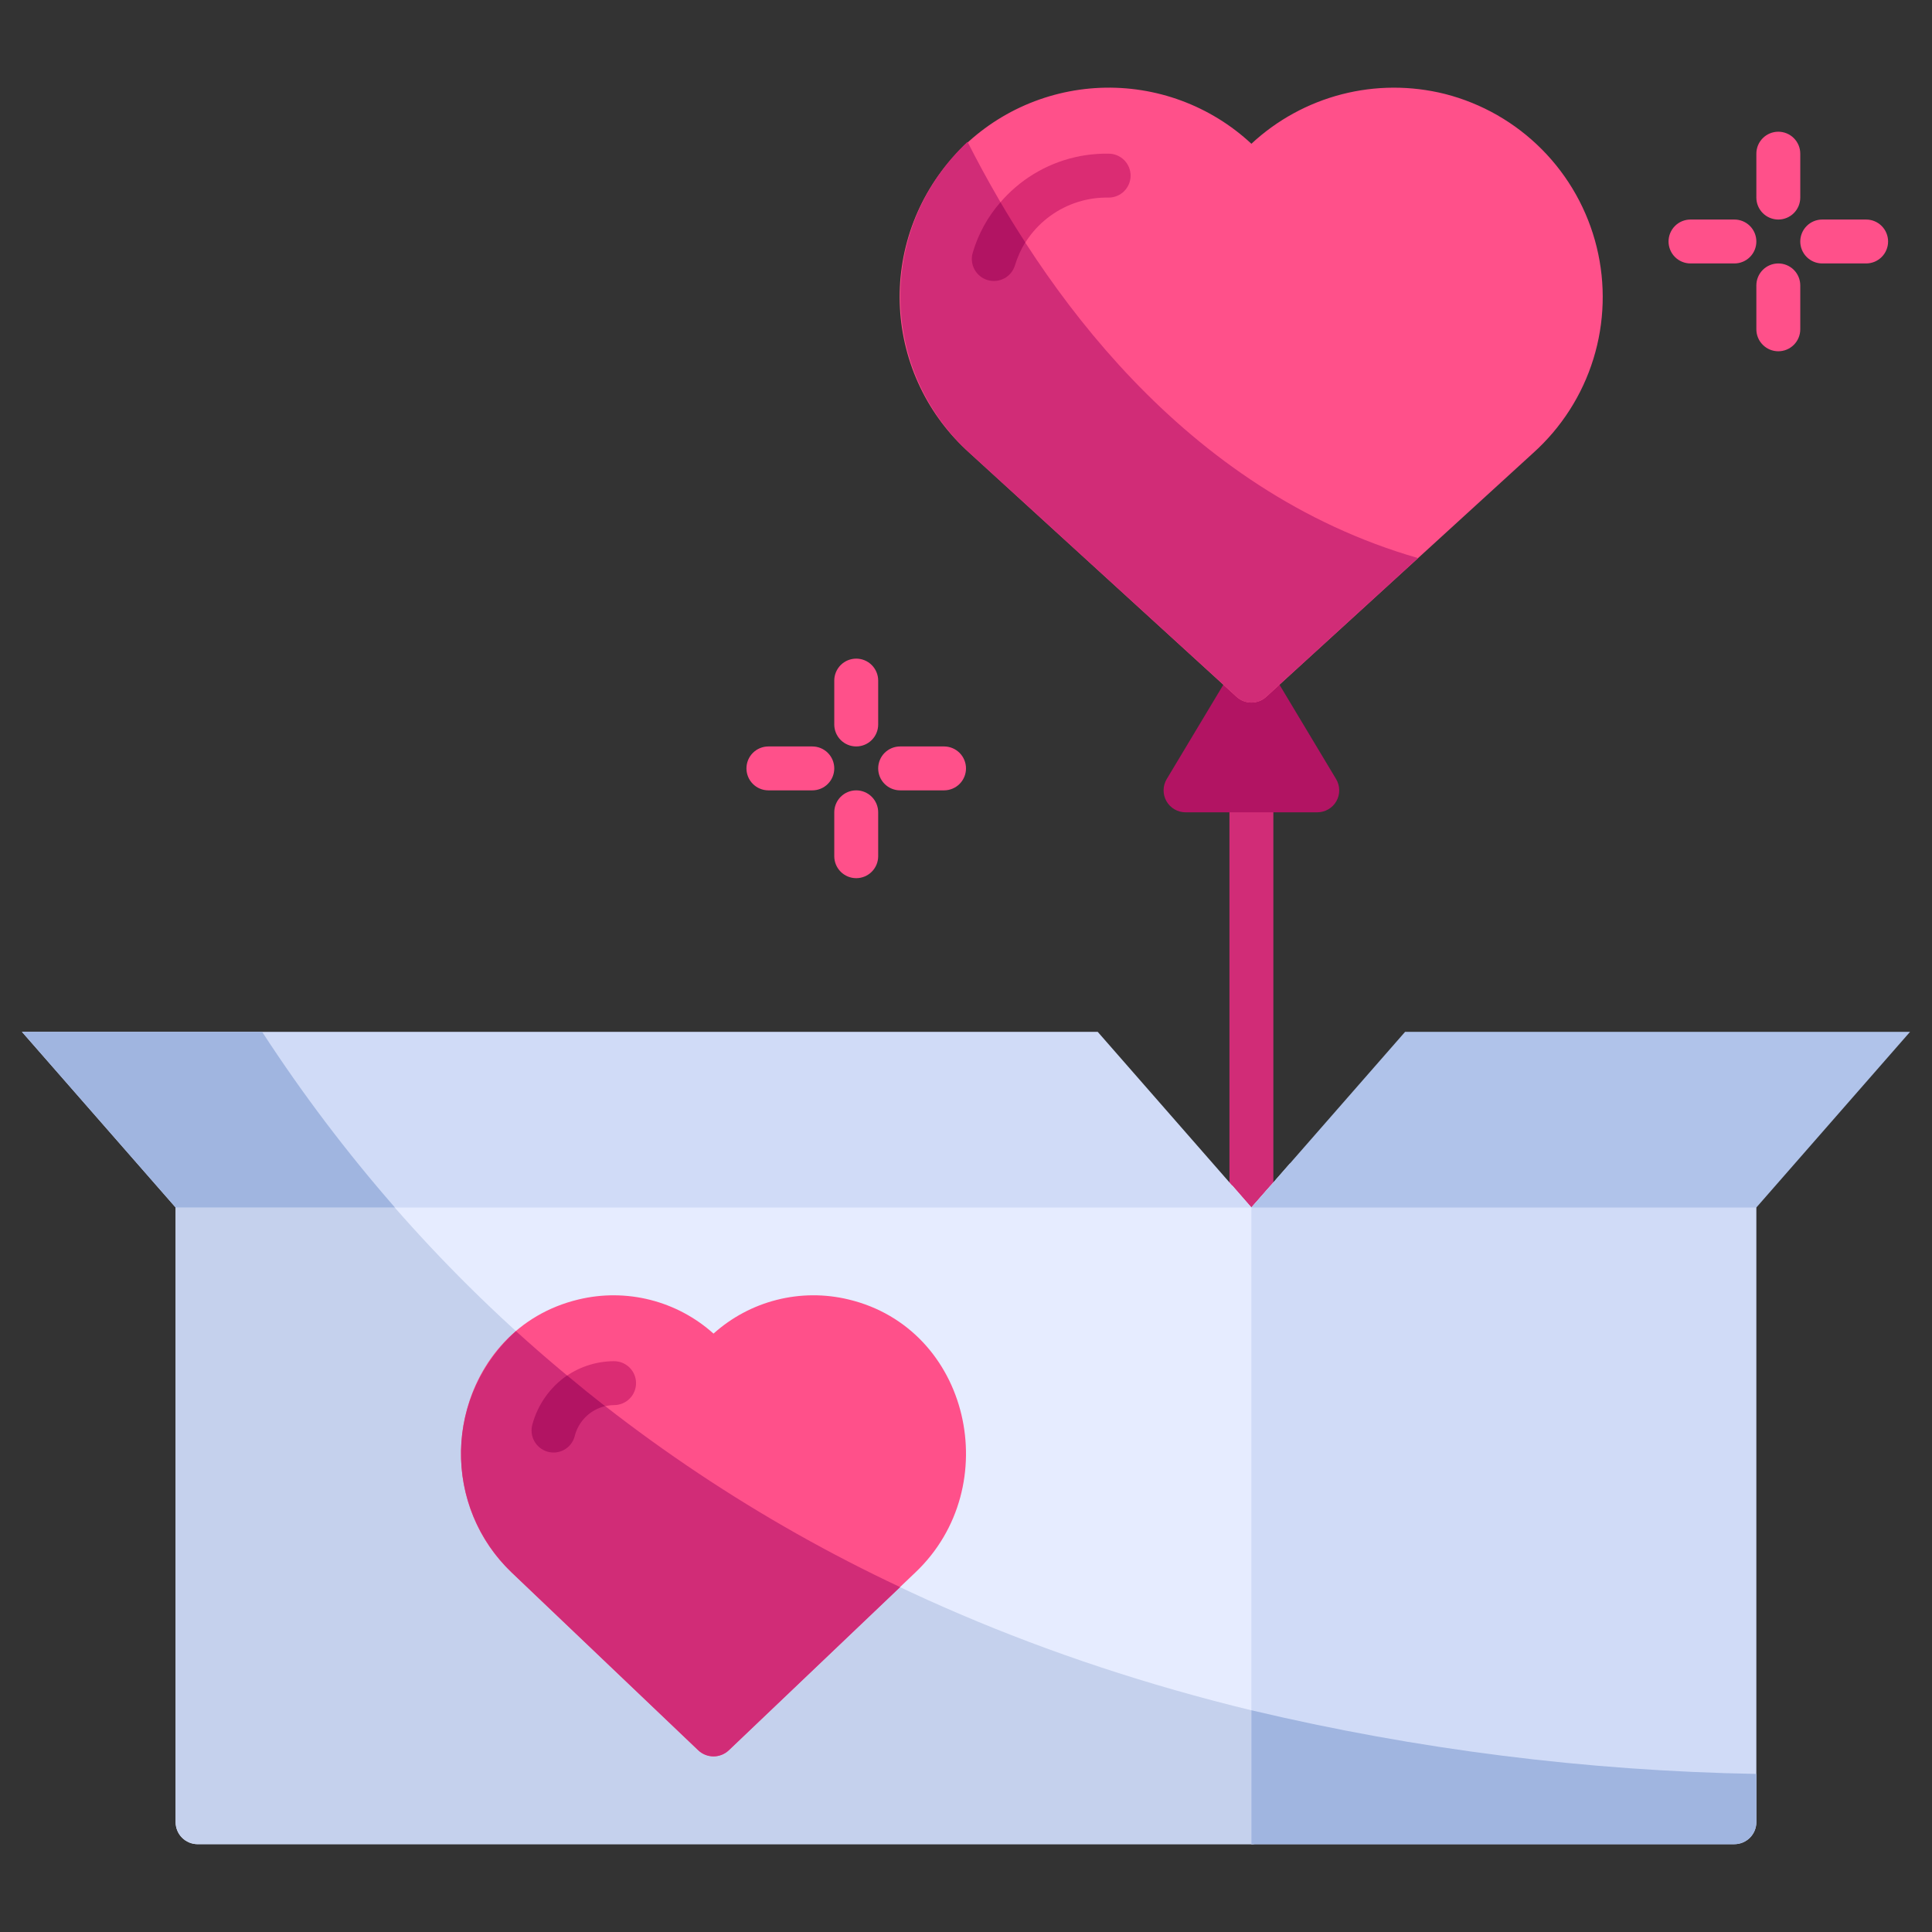 <svg xmlns="http://www.w3.org/2000/svg" fill="none" viewBox="0 0 150 150" height="150" width="150">
<rect x="0" y="0" width="150" height="150" fill="#333333" stroke="none"/>
<path fill="#D12C77" d="M97.159 105.682C96.707 105.682 96.273 105.502 95.953 105.183C95.634 104.863 95.454 104.429 95.454 103.977V61.364C95.454 60.912 95.634 60.478 95.953 60.158C96.273 59.839 96.707 59.659 97.159 59.659C97.611 59.659 98.044 59.839 98.364 60.158C98.684 60.478 98.863 60.912 98.863 61.364V103.977C98.863 104.429 98.684 104.863 98.364 105.183C98.044 105.502 97.611 105.682 97.159 105.682Z"></path>
<path fill="#E6ECFF" d="M98.863 92.045V141.477C98.862 141.928 98.682 142.361 98.362 142.681C98.043 143 97.61 143.18 97.159 143.181H15.34C14.889 143.18 14.456 143 14.136 142.681C13.817 142.361 13.637 141.928 13.636 141.477V92.045H95.675L97.159 93.749L98.659 92.045H98.863Z"></path>
<path fill="#C5D1ED" d="M98.863 133.193V141.477C98.862 141.928 98.682 142.361 98.362 142.681C98.043 143 97.61 143.18 97.159 143.181H15.34C14.889 143.18 14.456 143 14.136 142.681C13.817 142.361 13.637 141.928 13.636 141.477V92.045H29.181C43.499 109.039 65.42 125.454 98.863 133.193Z"></path>
<path fill="#D0DBF7" d="M136.363 92.045V141.477C136.361 141.929 136.181 142.362 135.862 142.681C135.543 143 135.11 143.18 134.658 143.182H97.158V93.75L100.141 90.341H134.658C135.11 90.342 135.543 90.522 135.862 90.841C136.181 91.161 136.361 91.594 136.363 92.045Z"></path>
<path fill="#B21463" d="M103.734 60.486L98.62 51.964C98.458 51.727 98.239 51.532 97.985 51.398C97.73 51.264 97.447 51.194 97.159 51.194C96.871 51.194 96.588 51.264 96.333 51.398C96.079 51.532 95.86 51.727 95.698 51.964L90.584 60.486C90.429 60.745 90.345 61.04 90.341 61.342C90.337 61.644 90.413 61.941 90.562 62.203C90.711 62.466 90.926 62.684 91.187 62.836C91.447 62.988 91.744 63.068 92.045 63.068H102.273C102.574 63.068 102.87 62.988 103.131 62.836C103.392 62.684 103.607 62.466 103.756 62.203C103.905 61.941 103.981 61.644 103.977 61.342C103.973 61.04 103.889 60.745 103.734 60.486Z"></path>
<path fill="#FF508A" d="M112.186 7.295C109.558 6.636 106.806 6.644 104.181 7.319C101.556 7.995 99.142 9.316 97.158 11.162C95.587 9.698 93.74 8.561 91.725 7.815C89.711 7.07 87.568 6.731 85.422 6.819C83.275 6.908 81.168 7.421 79.221 8.329C77.275 9.237 75.528 10.523 74.081 12.111C72.635 13.699 71.518 15.558 70.795 17.581C70.072 19.604 69.758 21.75 69.87 23.895C69.982 26.041 70.519 28.142 71.449 30.078C72.379 32.015 73.684 33.747 75.288 35.176L96.008 54.099C96.323 54.386 96.733 54.545 97.159 54.545C97.585 54.545 97.995 54.386 98.309 54.099L119.028 35.176C121.222 33.208 122.841 30.68 123.711 27.864C124.581 25.047 124.669 22.047 123.967 19.184C123.264 16.321 121.797 13.703 119.722 11.609C117.647 9.515 115.043 8.024 112.186 7.295Z"></path>
<path fill="#FF508A" d="M138.068 17.045C137.616 17.045 137.182 16.865 136.863 16.546C136.543 16.226 136.363 15.792 136.363 15.34V11.931C136.363 11.479 136.543 11.046 136.863 10.726C137.182 10.406 137.616 10.227 138.068 10.227C138.52 10.227 138.953 10.406 139.273 10.726C139.593 11.046 139.772 11.479 139.772 11.931V15.34C139.772 15.792 139.593 16.226 139.273 16.546C138.953 16.865 138.52 17.045 138.068 17.045Z"></path>
<path fill="#FF508A" d="M138.068 27.272C137.616 27.272 137.182 27.093 136.863 26.773C136.543 26.453 136.363 26.02 136.363 25.568V22.159C136.363 21.707 136.543 21.273 136.863 20.953C137.182 20.634 137.616 20.454 138.068 20.454C138.52 20.454 138.953 20.634 139.273 20.953C139.593 21.273 139.772 21.707 139.772 22.159V25.568C139.772 26.02 139.593 26.453 139.273 26.773C138.953 27.093 138.52 27.272 138.068 27.272Z"></path>
<path fill="#FF508A" d="M144.886 20.454H141.477C141.025 20.454 140.591 20.274 140.272 19.955C139.952 19.635 139.772 19.201 139.772 18.75C139.772 18.297 139.952 17.864 140.272 17.544C140.591 17.224 141.025 17.045 141.477 17.045H144.886C145.338 17.045 145.772 17.224 146.091 17.544C146.411 17.864 146.591 18.297 146.591 18.75C146.591 19.201 146.411 19.635 146.091 19.955C145.772 20.274 145.338 20.454 144.886 20.454Z"></path>
<path fill="#FF508A" d="M134.659 20.454H131.249C130.797 20.454 130.364 20.274 130.044 19.955C129.725 19.635 129.545 19.201 129.545 18.75C129.545 18.297 129.725 17.864 130.044 17.544C130.364 17.224 130.797 17.045 131.249 17.045H134.659C135.111 17.045 135.544 17.224 135.864 17.544C136.184 17.864 136.363 18.297 136.363 18.75C136.363 19.201 136.184 19.635 135.864 19.955C135.544 20.274 135.111 20.454 134.659 20.454Z"></path>
<path fill="#FF508A" d="M66.477 57.954C66.025 57.954 65.591 57.774 65.272 57.455C64.952 57.135 64.772 56.702 64.772 56.249V52.84C64.772 52.388 64.952 51.955 65.272 51.635C65.591 51.315 66.025 51.136 66.477 51.136C66.929 51.136 67.363 51.315 67.682 51.635C68.002 51.955 68.182 52.388 68.182 52.84V56.249C68.182 56.702 68.002 57.135 67.682 57.455C67.363 57.774 66.929 57.954 66.477 57.954Z"></path>
<path fill="#FF508A" d="M66.477 68.181C66.025 68.181 65.591 68.002 65.272 67.682C64.952 67.363 64.772 66.929 64.772 66.477V63.068C64.772 62.616 64.952 62.182 65.272 61.862C65.591 61.543 66.025 61.363 66.477 61.363C66.929 61.363 67.363 61.543 67.682 61.862C68.002 62.182 68.182 62.616 68.182 63.068V66.477C68.182 66.929 68.002 67.363 67.682 67.682C67.363 68.002 66.929 68.181 66.477 68.181Z"></path>
<path fill="#FF508A" d="M73.295 61.363H69.886C69.434 61.363 69.001 61.184 68.681 60.864C68.361 60.544 68.182 60.111 68.182 59.659C68.182 59.207 68.361 58.773 68.681 58.453C69.001 58.134 69.434 57.954 69.886 57.954H73.295C73.747 57.954 74.181 58.134 74.501 58.453C74.82 58.773 75 59.207 75 59.659C75 60.111 74.82 60.544 74.501 60.864C74.181 61.184 73.747 61.363 73.295 61.363Z"></path>
<path fill="#FF508A" d="M63.068 61.363H59.659C59.207 61.363 58.773 61.184 58.453 60.864C58.134 60.544 57.954 60.111 57.954 59.659C57.954 59.207 58.134 58.773 58.453 58.453C58.773 58.134 59.207 57.954 59.659 57.954H63.068C63.52 57.954 63.953 58.134 64.273 58.453C64.593 58.773 64.772 59.207 64.772 59.659C64.772 60.111 64.593 60.544 64.273 60.864C63.953 61.184 63.52 61.363 63.068 61.363Z"></path>
<path fill="#B0C3EA" d="M148.295 80.113L136.363 93.75H97.158L109.09 80.113H148.295Z"></path>
<path fill="#D0DBF7" d="M1.704 80.113L13.636 93.75H97.159L85.227 80.113H1.704Z"></path>
<path fill="#A0B5E0" d="M136.363 137.727V141.477C136.361 141.929 136.181 142.362 135.862 142.681C135.543 143.001 135.11 143.181 134.658 143.182H97.158V132.784C110.011 135.833 123.155 137.491 136.363 137.727Z"></path>
<path fill="#A0B5E0" d="M30.664 93.75H13.636L1.704 80.113H20.352C23.462 84.897 26.908 89.454 30.664 93.75Z"></path>
<path fill="#FF508A" d="M65.875 100.889C64.044 100.448 62.134 100.459 60.309 100.921C58.484 101.383 56.798 102.282 55.397 103.541C53.996 102.283 52.311 101.384 50.486 100.922C48.661 100.46 46.751 100.449 44.92 100.889C35.472 103.143 32.725 115.412 39.702 122.062L54.212 135.89C54.532 136.195 54.956 136.365 55.397 136.365C55.839 136.365 56.263 136.195 56.583 135.89L71.093 122.062C78.068 115.415 75.325 103.143 65.875 100.889Z"></path>
<path fill="#DB2C73" d="M42.491 112.704C42.057 112.576 41.692 112.282 41.476 111.885C41.259 111.488 41.209 111.022 41.337 110.588C41.704 109.185 42.525 107.943 43.672 107.056C44.819 106.168 46.227 105.685 47.678 105.683C48.13 105.683 48.563 105.862 48.883 106.182C49.203 106.502 49.382 106.935 49.382 107.387C49.382 107.839 49.203 108.273 48.883 108.592C48.563 108.912 48.13 109.092 47.678 109.092C46.965 109.099 46.274 109.345 45.718 109.79C45.161 110.236 44.77 110.856 44.608 111.55C44.544 111.765 44.439 111.965 44.299 112.139C44.158 112.313 43.985 112.458 43.788 112.565C43.592 112.672 43.376 112.74 43.153 112.764C42.931 112.787 42.706 112.767 42.491 112.704Z"></path>
<path fill="#D12C77" d="M69.886 123.222L56.591 135.886C56.269 136.193 55.842 136.364 55.398 136.364C54.953 136.364 54.526 136.193 54.205 135.886L39.699 122.063C38.433 120.843 37.433 119.376 36.761 117.752C36.089 116.128 35.76 114.383 35.793 112.627C35.827 110.87 36.223 109.138 36.957 107.542C37.69 105.945 38.746 104.517 40.057 103.347C48.959 111.415 59.012 118.114 69.886 123.222Z"></path>
<path fill="#B21463" d="M46.977 109.175C46.401 109.311 45.875 109.605 45.456 110.024C45.038 110.442 44.744 110.969 44.608 111.545C44.546 111.76 44.443 111.961 44.303 112.137C44.163 112.312 43.989 112.458 43.793 112.565C43.596 112.673 43.38 112.741 43.157 112.765C42.935 112.788 42.709 112.768 42.494 112.704C42.062 112.575 41.698 112.281 41.481 111.885C41.264 111.489 41.212 111.024 41.335 110.59C41.755 109.045 42.709 107.698 44.028 106.789C44.983 107.59 45.971 108.391 46.977 109.175Z"></path>
<path fill="#D12C77" d="M110.096 43.329L98.301 54.102C97.989 54.387 97.582 54.545 97.159 54.545C96.736 54.545 96.329 54.387 96.017 54.102L75.29 35.181C73.608 33.654 72.261 31.795 71.334 29.722C70.407 27.648 69.921 25.405 69.905 23.133C69.889 20.862 70.344 18.612 71.241 16.526C72.139 14.439 73.459 12.561 75.119 11.011C80.897 22.397 91.858 38.079 110.096 43.329Z"></path>
<path fill="#DB2C73" d="M76.662 21.726C76.448 21.66 76.249 21.552 76.077 21.41C75.904 21.267 75.762 21.092 75.657 20.894C75.553 20.696 75.488 20.479 75.467 20.256C75.447 20.034 75.47 19.809 75.536 19.595C76.222 17.346 77.622 15.382 79.523 14C81.425 12.617 83.725 11.891 86.075 11.931C86.527 11.931 86.961 12.111 87.281 12.431C87.6 12.75 87.78 13.184 87.78 13.636C87.78 14.088 87.6 14.521 87.281 14.841C86.961 15.161 86.527 15.34 86.075 15.34C84.455 15.308 82.868 15.804 81.555 16.753C80.241 17.702 79.272 19.052 78.793 20.6C78.727 20.814 78.619 21.013 78.477 21.185C78.334 21.358 78.159 21.5 77.961 21.605C77.763 21.709 77.546 21.774 77.323 21.794C77.101 21.815 76.876 21.792 76.662 21.726Z"></path>
<path fill="#B21463" d="M79.602 18.818C79.26 19.378 78.991 19.98 78.8 20.607C78.667 21.041 78.367 21.405 77.966 21.617C77.564 21.83 77.095 21.874 76.661 21.741C76.227 21.608 75.864 21.307 75.651 20.906C75.439 20.505 75.394 20.036 75.528 19.602C75.953 18.161 76.686 16.829 77.675 15.698C78.272 16.721 78.92 17.761 79.602 18.818Z"></path>
</svg>
